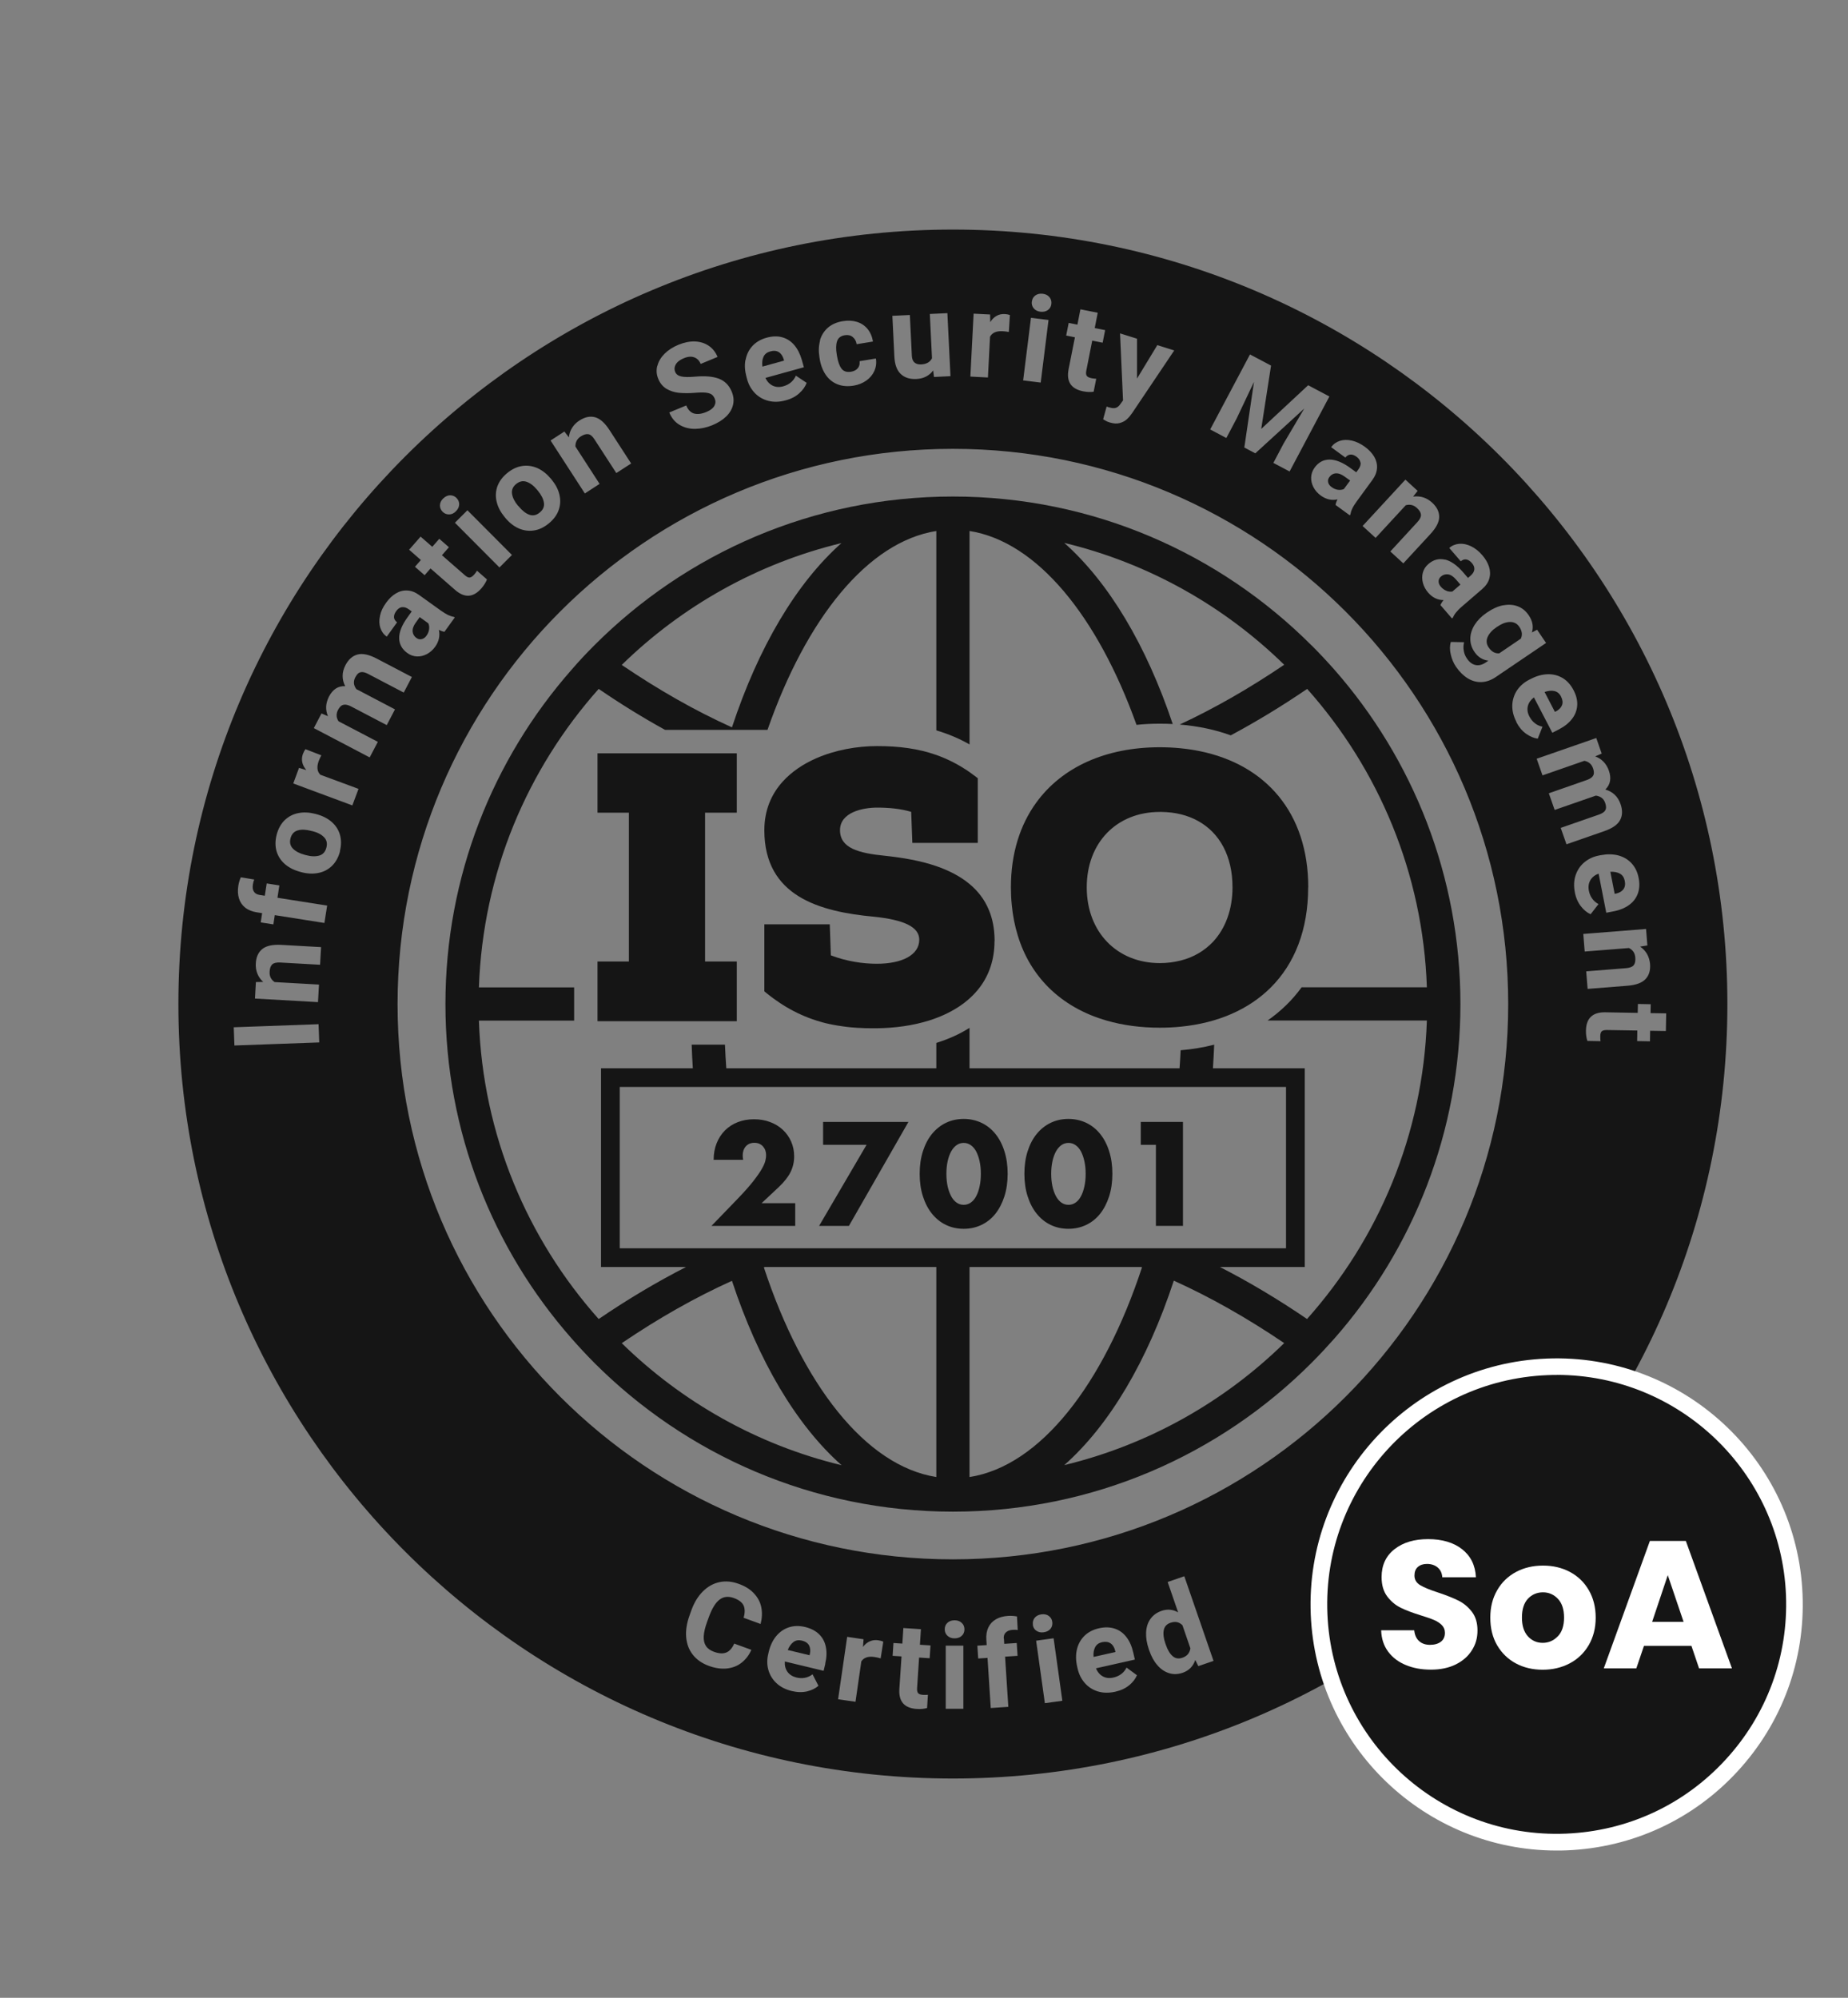 <?xml version="1.0" encoding="UTF-8"?>
<svg id="Layer_1" xmlns="http://www.w3.org/2000/svg" version="1.1" viewBox="0 0 222 240">
  <rect x="0" y="0" width="222" height="240" fill="#808080" stroke="none"/>
  <!-- Generator: Adobe Illustrator 29.0.0, SVG Export Plug-In . SVG Version: 2.1.0 Build 186)  -->
  <defs>
    <style>
      .st0 {
        fill: #fff;
      }

      .st1 {
        fill: #151515;
      }
    </style>
  </defs>
  <g>
    <path class="st1" d="M160.31,80.46c-.88-.99-1.79-1.97-2.73-2.91h-.01c-11.03-11.05-26.27-17.9-43.09-17.9s-32.08,6.84-43.11,17.9h0c-.94.94-1.85,1.91-2.71,2.91-9.43,10.73-15.15,24.79-15.15,40.16s5.72,29.44,15.15,40.17c.87.99,1.78,1.97,2.71,2.91h0c11.03,11.05,26.28,17.9,43.11,17.9s32.07-6.84,43.1-17.9c.94-.94,1.84-1.91,2.73-2.91,9.42-10.73,15.13-24.79,15.13-40.17s-5.72-29.44-15.13-40.16ZM101.1,65.23c-5.44,4.82-9.99,12.52-13.17,22.15-4.41-1.99-8.82-4.5-13.24-7.5,7.21-7.05,16.29-12.2,26.41-14.64ZM74.69,161.36c4.42-3,8.83-5.5,13.24-7.49,3.18,9.63,7.73,17.33,13.17,22.15-10.12-2.44-19.2-7.6-26.41-14.66ZM130.25,149.96h-55.8v-19.38h80.04v19.38h-24.24ZM91.76,152.25s.07-.03.11-.04h20.61v25.23c-8.51-1.34-16.08-11.12-20.72-25.19ZM116.47,177.44h0v-25.23h20.61s.07.03.11.04c-4.64,14.08-12.22,23.86-20.71,25.19ZM127.85,176.01c5.43-4.8,9.99-12.52,13.16-22.16,4.41,1.99,8.83,4.5,13.26,7.5-7.21,7.06-16.29,12.21-26.42,14.66ZM157.02,158.46c-3.49-2.38-6.99-4.47-10.47-6.25h10.19v-23.87h-11.03c.06-.94.11-1.89.15-2.84-1.27.33-2.62.55-4.03.67-.03.72-.08,1.45-.13,2.17h-25.23v-4.86c-1.17.74-2.52,1.35-3.99,1.81v3.05h-25.23c-.07-.94-.12-1.89-.16-2.84h-4c.03.96.08,1.91.14,2.84h-11.03v23.87h10.21c-3.5,1.79-7,3.87-10.49,6.25-8.56-9.61-13.92-22.11-14.39-35.85h11.44v-3.99h-11.44c.24-6.87,1.69-13.43,4.16-19.48,2.47-6.04,5.95-11.57,10.23-16.38,2.66,1.82,5.32,3.46,7.97,4.92h12.31c4.66-13.37,12.03-22.59,20.28-23.89v23.95c1.4.42,2.73.97,3.99,1.69v-25.64h0c8.11,1.28,15.38,10.24,20.06,23.29.91-.1,1.84-.14,2.8-.14.52,0,1.04.01,1.55.04-3.17-9.46-7.68-17.02-13.03-21.76,10.13,2.44,19.21,7.59,26.42,14.64-4.19,2.84-8.38,5.24-12.55,7.18,2.21.19,4.27.62,6.13,1.3,3.06-1.64,6.13-3.5,9.18-5.58,8.55,9.61,13.91,22.11,14.38,35.85h-15.05c-1.12,1.55-2.5,2.88-4.09,3.99h19.14c-.47,13.74-5.83,26.24-14.39,35.85Z"/>
    <polygon class="st1" points="71.78 90.5 71.78 97.63 75.55 97.63 75.55 115.51 71.78 115.51 71.78 118.62 71.78 122.61 71.78 122.68 83.01 122.68 87 122.68 88.51 122.68 88.51 122.61 88.51 118.62 88.51 115.51 87.1 115.51 84.7 115.51 84.7 100.42 84.7 97.63 85.22 97.63 88.51 97.63 88.51 90.5 85.44 90.5 71.78 90.5"/>
    <path class="st1" d="M119.48,113.07c0-.07,0-.14,0-.21-.02-1.35-.26-2.53-.69-3.55h0c-.52-1.26-1.33-2.29-2.32-3.11-1.12-.94-2.5-1.63-3.99-2.15-1.93-.66-4.07-1.02-6.14-1.24-3.22-.32-5.43-.92-5.43-3.08s2.76-2.71,4.46-2.71c1.47,0,2.85.14,4.09.51l.14,3.73h7.86v-7.77c-.06-.04-.12-.09-.17-.13-.27-.21-.55-.41-.81-.6-1.3-.9-2.62-1.57-3.99-2.06-2.19-.77-4.51-1.07-7.11-1.07-2.44,0-5.06.47-7.34,1.47-1.55.68-2.94,1.61-4.01,2.79-1.37,1.51-2.21,3.45-2.21,5.85,0,7.95,6.66,9.79,13.19,10.39,3.53.37,5.42,1.2,5.42,2.76,0,1.84-2.07,2.89-5.1,2.89-1.66,0-3.59-.28-5.52-1.01l-.13-3.73h-7.86v8.05c.25.21.49.41.75.6.12.1.25.19.37.28.25.18.5.35.75.52.25.17.51.33.76.48,1.18.7,2.39,1.24,3.65,1.64h0c.48.15.96.29,1.45.39.05.02.1.03.15.03.22.05.45.1.67.13.05.01.1.02.15.03.24.04.48.08.73.11.33.05.67.09,1.01.12.26.02.51.04.78.06.03,0,.07,0,.11,0,.28.02.55.03.83.04.32,0,.65.01.98.01h.31c2.21-.02,4.4-.32,6.37-.94,2.51-.8,4.66-2.11,6.07-3.99,1.11-1.48,1.76-3.33,1.76-5.55Z"/>
    <path class="st1" d="M157.16,106.59c0-8.97-5.14-14.76-13.07-16.36-1.49-.3-3.09-.46-4.77-.46-6.48,0-11.75,2.38-14.85,6.67-1.94,2.68-3.03,6.11-3.03,10.15,0,.71.03,1.4.1,2.07.12,1.33.37,2.58.73,3.74.75,2.47,2.02,4.55,3.69,6.22,1.86,1.85,4.23,3.2,6.99,3.99,1.94.56,4.09.85,6.37.85.89,0,1.76-.04,2.6-.13,4.41-.45,8.1-2.06,10.75-4.71,2.85-2.85,4.48-6.91,4.48-12.03ZM145.73,113.13c-1.02,1.08-2.33,1.87-3.89,2.26-.78.2-1.62.31-2.51.31-5.15,0-8.78-3.73-8.78-9.1s3.59-9.06,8.78-9.06c.06,0,.13,0,.19,0,1.68.02,3.16.4,4.39,1.08,2.62,1.44,4.15,4.24,4.15,7.97,0,2.67-.84,4.93-2.33,6.54Z"/>
    <path class="st1" d="M95.52,147.27h-10.05l3.1-3.21c.82-.85,1.46-1.57,1.92-2.16.46-.59.81-1.09,1.04-1.5.23-.41.37-.74.42-.99.06-.25.08-.47.08-.65,0-.19-.03-.37-.09-.55-.06-.18-.15-.33-.27-.47s-.27-.25-.44-.33c-.17-.08-.37-.12-.6-.12-.44,0-.79.14-1.04.43-.25.29-.37.65-.37,1.08,0,.12.02.3.05.53h-3.54c0-.73.12-1.39.36-1.99.24-.6.57-1.11,1-1.54s.94-.76,1.53-.99c.59-.23,1.24-.35,1.95-.35s1.34.11,1.93.33c.59.22,1.1.53,1.53.93.43.4.77.87,1.01,1.42.24.55.36,1.14.36,1.78,0,.68-.15,1.32-.44,1.9s-.76,1.17-1.4,1.78l-2.07,1.94h4.04v2.75Z"/>
    <path class="st1" d="M104.1,137.53h-5.22v-2.75h10.25l-7.15,12.49h-3.58l5.7-9.74Z"/>
    <path class="st1" d="M110.48,141.01c0-.99.13-1.9.39-2.71.26-.81.62-1.5,1.09-2.08.47-.57,1.03-1.02,1.67-1.33.65-.31,1.36-.47,2.14-.47s1.48.16,2.14.47c.65.31,1.21.76,1.67,1.33.46.57.83,1.27,1.08,2.08.26.81.39,1.71.39,2.71s-.13,1.9-.39,2.71c-.26.81-.62,1.51-1.08,2.09-.46.58-1.02,1.03-1.67,1.34-.65.31-1.36.47-2.14.47s-1.5-.16-2.14-.47c-.65-.31-1.2-.76-1.67-1.34-.47-.58-.83-1.28-1.09-2.09-.26-.81-.39-1.71-.39-2.71ZM113.69,141.01c0,.55.05,1.05.15,1.51.1.45.24.84.42,1.18s.4.59.65.77c.25.18.54.27.86.27s.59-.09.85-.27c.26-.18.48-.44.65-.77.18-.33.31-.72.41-1.18.1-.45.15-.95.15-1.51s-.05-1.04-.15-1.5c-.1-.46-.24-.85-.41-1.18-.18-.33-.39-.58-.65-.76-.26-.18-.54-.27-.85-.27s-.61.09-.86.27c-.25.18-.47.44-.65.76-.18.33-.32.72-.42,1.18-.1.46-.15.96-.15,1.5Z"/>
    <path class="st1" d="M123.06,141.01c0-.99.13-1.9.39-2.71.26-.81.62-1.5,1.09-2.08.47-.57,1.03-1.02,1.67-1.33.65-.31,1.36-.47,2.14-.47s1.48.16,2.14.47c.65.31,1.21.76,1.67,1.33.46.57.83,1.27,1.08,2.08.26.81.39,1.71.39,2.71s-.13,1.9-.39,2.71c-.26.81-.62,1.51-1.08,2.09s-1.02,1.03-1.67,1.34c-.65.31-1.36.47-2.14.47s-1.5-.16-2.14-.47c-.65-.31-1.2-.76-1.67-1.34-.47-.58-.83-1.28-1.09-2.09-.26-.81-.39-1.71-.39-2.71ZM126.28,141.01c0,.55.05,1.05.15,1.51.1.45.24.84.42,1.18.18.33.4.59.65.77.25.18.54.27.86.27s.59-.09.85-.27c.26-.18.48-.44.65-.77.18-.33.31-.72.41-1.18.1-.45.15-.95.15-1.51s-.05-1.04-.15-1.5c-.1-.46-.24-.85-.41-1.18-.18-.33-.39-.58-.65-.76-.26-.18-.54-.27-.85-.27s-.61.09-.86.27c-.25.18-.47.44-.65.76-.18.33-.32.72-.42,1.18-.1.46-.15.96-.15,1.5Z"/>
    <path class="st1" d="M138.86,137.53h-1.82v-2.75h5.07v12.49h-3.25v-9.74Z"/>
    <g>
      <path class="st1" d="M50.04,76.65c.19.14.4.18.62.13.22-.05.42-.19.58-.42.18-.25.28-.51.31-.78.03-.27,0-.5-.1-.7l-1.03-.74-.47.65c-.29.4-.41.76-.38,1.08.03.32.19.58.46.78Z"/>
      <path class="st1" d="M62.24,60.75l.09.11c.42.5.84.83,1.27.98.43.15.85.06,1.25-.28.4-.33.56-.72.49-1.17-.07-.45-.31-.93-.72-1.43l-.09-.11c-.41-.5-.84-.82-1.27-.97-.44-.15-.86-.06-1.26.27-.4.33-.56.72-.49,1.18.07.46.31.94.72,1.43Z"/>
      <path class="st1" d="M178.85,77.8c.33.49.75.72,1.25.69l2.6-1.77c.21-.45.15-.92-.18-1.41-.27-.4-.65-.6-1.13-.59-.48.01-.98.2-1.51.56l-.12.08c-.52.35-.87.75-1.06,1.18-.18.43-.14.85.14,1.25Z"/>
      <path class="st1" d="M37.5,99.85l-.14-.04c-.62-.16-1.16-.18-1.6-.05-.44.13-.73.45-.86.95-.13.5-.03.91.29,1.24.33.33.8.58,1.42.74l.14.04c.63.17,1.17.18,1.61.05.44-.13.72-.45.85-.96.13-.5.04-.91-.28-1.24-.32-.33-.79-.58-1.42-.74Z"/>
      <path class="st1" d="M173.78,70.99c.25.09.49.11.7.07l.96-.83-.53-.61c-.32-.37-.64-.58-.96-.62-.32-.04-.61.05-.86.27-.18.16-.27.35-.27.57,0,.23.09.45.28.66.2.23.43.39.68.48Z"/>
      <path class="st1" d="M160.47,56.86c-.32.03-.58.18-.78.46-.14.19-.19.4-.14.62.05.22.19.42.42.58.25.18.51.29.77.32.27.03.5,0,.7-.09l.75-1.02-.65-.47c-.4-.29-.75-.42-1.07-.39Z"/>
      <path class="st1" d="M94.19,43.31l-.05-.16c-.12-.39-.31-.68-.59-.85-.27-.17-.62-.2-1.03-.08-.39.11-.65.32-.8.64-.15.32-.19.71-.13,1.18l2.6-.72Z"/>
      <path class="st1" d="M186.94,85.45c.36-.2.6-.45.71-.75.11-.3.07-.64-.13-1.03-.18-.36-.45-.57-.79-.65-.34-.08-.73-.04-1.18.11l1.24,2.39.15-.08Z"/>
      <path class="st1" d="M194.13,107.35c.4-.09.7-.26.89-.52.19-.26.25-.6.16-1.02-.08-.39-.27-.68-.57-.85-.3-.17-.69-.25-1.16-.23l.52,2.65.16-.03Z"/>
    </g>
    <g>
      <path class="st1" d="M140.6,194.95c-.45.16-.72.46-.8.9-.08.44-.02.98.2,1.6l.05.14c.21.61.48,1.07.81,1.36.33.29.72.36,1.18.2.56-.19.88-.57.96-1.13l-.95-2.77c-.39-.4-.87-.5-1.44-.3Z"/>
      <path class="st1" d="M96.33,197.09c-.39-.09-.73-.04-1.01.17-.28.21-.51.53-.69.96l2.62.63.04-.16c.09-.4.05-.74-.1-1.03-.16-.28-.44-.47-.86-.57Z"/>
      <path class="st1" d="M114.47,27.58c-51.39,0-93.04,41.66-93.04,93.04s41.66,93.04,93.04,93.04,93.04-41.66,93.04-93.04S165.86,27.58,114.47,27.58ZM180.6,72.72c.62-.12,1.2-.08,1.73.12.53.2.97.56,1.32,1.08.46.68.59,1.37.38,2.06l.62-.33,1.08,1.59-6.05,4.1c-.56.38-1.14.58-1.71.6-.58.02-1.13-.13-1.65-.45-.52-.32-.99-.78-1.41-1.39-.29-.43-.5-.91-.63-1.47-.13-.56-.13-1.06.01-1.51l1.59.03c-.08.34-.1.67-.04,1.01.05.34.18.65.38.95.3.44.64.7,1.04.78.4.08.81-.02,1.23-.31l.31-.21c-.7-.09-1.26-.44-1.67-1.05-.35-.51-.51-1.05-.5-1.62.01-.57.19-1.12.53-1.66.34-.53.82-1.01,1.42-1.42l.12-.08c.63-.43,1.26-.71,1.89-.83ZM173.59,67.22c.71.17,1.45.69,2.2,1.56l.56.65.32-.28c.26-.23.41-.47.44-.73.03-.26-.07-.53-.3-.79-.21-.24-.43-.38-.66-.42-.23-.04-.45.04-.67.22l-1.38-1.6c.34-.3.74-.46,1.2-.5.45-.04.92.06,1.41.29.48.23.94.59,1.36,1.08.39.45.66.92.81,1.4.15.48.16.95.03,1.41-.13.46-.42.88-.86,1.26l-2.4,2.07c-.33.28-.57.53-.74.74-.17.21-.3.43-.39.64l-.09.08-1.39-1.61c.08-.19.2-.39.38-.6-.73,0-1.35-.31-1.86-.9-.31-.36-.52-.75-.63-1.18-.11-.43-.11-.84,0-1.23.11-.4.33-.74.66-1.02.6-.52,1.26-.7,1.98-.53ZM170.3,58.97l-.54.69c.42-.06.83-.03,1.21.09.39.12.75.34,1.08.64.56.52.84,1.08.84,1.7,0,.62-.35,1.3-1.05,2.06l-3.26,3.53-1.56-1.43,3.26-3.54c.3-.33.44-.62.42-.88-.02-.26-.18-.52-.48-.8-.2-.19-.42-.31-.65-.36-.23-.05-.46-.04-.7.03l-3.62,3.92-1.56-1.43,5.14-5.57,1.46,1.34ZM163.43,55.58c-.03-.26-.19-.5-.47-.71-.26-.19-.51-.28-.74-.26-.23.02-.44.14-.6.36l-1.71-1.25c.27-.37.62-.62,1.05-.76.43-.14.91-.15,1.44-.03.52.12,1.05.37,1.57.75.48.35.85.75,1.11,1.18.25.43.37.89.34,1.37-.03.48-.21.95-.55,1.42l-1.87,2.56c-.25.35-.44.64-.55.89-.12.25-.19.48-.23.71l-.07.1-1.71-1.25c.03-.2.11-.43.24-.67-.71.16-1.38,0-2.02-.46-.38-.28-.68-.62-.88-1.01-.2-.39-.29-.79-.27-1.2.02-.41.16-.79.41-1.14.47-.65,1.07-.97,1.81-.97.73,0,1.57.34,2.5,1.02l.7.51.25-.35c.21-.28.3-.55.27-.82ZM150.14,42.57l1.65.87.9.48-1.18,7.61,5.64-5.25,2.55,1.35-4.78,9.01-1.95-1.03,1.23-2.33,2.48-4.2-5.88,5.38-1.32-.7,1.16-7.88-2.09,4.41-1.23,2.33-1.94-1.03,4.78-9.01ZM133.22,48.93c.34.11.61.13.81.07.2-.06.38-.2.54-.43l.34-.47-.36-8.05,2.04.64v4.79s2.44-4.02,2.44-4.02l2.03.64-5.04,7.5c-.19.28-.4.54-.63.75-.23.22-.52.37-.87.47-.35.1-.75.07-1.21-.07-.16-.05-.29-.1-.39-.15-.1-.05-.23-.13-.4-.23l.42-1.53c.06.02.16.06.28.1ZM128.38,38.79l1.05.21.36-1.84,2.08.41-.36,1.84,1.25.25-.3,1.51-1.25-.25-.71,3.59c-.06.29-.04.51.05.64.09.13.28.22.55.28.22.04.42.07.59.07l-.31,1.56c-.38.06-.8.04-1.26-.05-1.46-.29-2.04-1.17-1.75-2.66l.76-3.83-1.05-.21.3-1.51ZM123.96,36.22c.04-.32.18-.56.42-.73.24-.17.53-.24.88-.2.35.04.62.18.81.41.19.23.27.5.23.82-.04.32-.18.56-.42.73-.24.17-.54.24-.89.2-.35-.04-.62-.18-.81-.41-.19-.23-.27-.5-.23-.82ZM123.85,38.18l2.11.26-.94,7.52-2.11-.26.94-7.52ZM116.95,37.68l1.99.1.02.92c.2-.33.45-.58.75-.75.3-.17.62-.24.98-.22.11,0,.22.02.34.04.12.02.22.05.29.07l-.13,2.04c-.27-.05-.52-.08-.75-.09-.76-.04-1.26.19-1.51.67l-.25,4.89-2.11-.11.39-7.57ZM109.3,37.83l.24,4.91c.02.37.12.64.32.81.19.17.45.24.78.23.65-.03,1.09-.28,1.32-.74l-.26-5.32,2.11-.1.37,7.57-1.98.1-.1-.79c-.22.31-.5.55-.84.73-.34.18-.73.28-1.17.3-.79.04-1.42-.16-1.88-.6-.47-.44-.72-1.13-.77-2.09l-.24-4.9,2.11-.1ZM98.49,40.92c.17-.61.49-1.13.95-1.54.47-.41,1.07-.68,1.82-.8.61-.1,1.18-.07,1.69.09.51.16.93.44,1.27.85.33.4.55.91.65,1.51l-1.96.32c-.06-.37-.22-.66-.47-.86-.25-.21-.57-.28-.94-.22-.51.08-.82.33-.95.74-.13.41-.14.94-.03,1.58l.03.18c.11.66.28,1.16.53,1.5.25.34.63.47,1.15.39.36-.06.63-.2.82-.43.19-.23.25-.51.21-.84l1.96-.32c.09.53.02,1.03-.18,1.49-.21.46-.53.85-.97,1.16-.44.31-.94.51-1.52.61-.75.12-1.41.06-1.99-.18-.57-.24-1.04-.63-1.39-1.16-.35-.53-.59-1.16-.7-1.89l-.03-.18c-.12-.73-.09-1.4.08-2.01ZM89.57,43.23c.12-.65.39-1.2.82-1.67.43-.46,1-.8,1.7-.99.69-.19,1.32-.21,1.88-.05.57.16,1.05.47,1.45.94.4.47.7,1.07.91,1.8l.24.86-4.62,1.28c.2.43.49.74.87.93.38.18.8.21,1.27.08.35-.1.66-.25.92-.47.26-.22.46-.49.6-.81l1.29.86c-.15.44-.44.85-.87,1.24-.42.39-.96.68-1.63.86-.75.21-1.44.23-2.08.07-.64-.16-1.18-.47-1.63-.93-.44-.46-.76-1.01-.94-1.67l-.07-.26c-.2-.73-.25-1.42-.13-2.06ZM78.98,43.93c.13-.52.42-1,.86-1.44.44-.44,1-.8,1.68-1.08.69-.28,1.34-.41,1.97-.39.63.03,1.18.2,1.65.52.47.32.83.77,1.06,1.34l-2.03.84c-.16-.4-.42-.66-.77-.79-.35-.13-.77-.1-1.26.11-.31.13-.56.28-.74.46-.18.18-.29.37-.34.58-.05.2-.03.4.05.6.12.29.37.47.75.55.38.08.92.08,1.63.02,1.19-.11,2.14-.03,2.86.24.72.27,1.23.79,1.55,1.55.23.55.28,1.08.16,1.59-.12.51-.39.98-.82,1.4-.43.42-.99.77-1.69,1.06-.67.27-1.34.42-2.02.43-.68.01-1.3-.14-1.86-.46-.56-.32-.99-.82-1.27-1.51l2.04-.84c.22.54.54.86.95.97.41.11.91.05,1.49-.2.46-.19.77-.43.93-.71.16-.28.18-.58.05-.88-.09-.22-.22-.39-.37-.5-.16-.11-.39-.18-.7-.22-.31-.03-.75-.03-1.31.02-.72.06-1.37.05-1.93,0-.56-.06-1.06-.23-1.5-.49-.43-.27-.76-.66-.97-1.18-.22-.52-.26-1.04-.12-1.57ZM67.8,51.84l.54.7c.04-.42.17-.81.39-1.15.22-.35.51-.64.89-.88.64-.41,1.26-.54,1.85-.39.6.16,1.18.67,1.74,1.53l2.61,4.03-1.78,1.15-2.62-4.04c-.24-.38-.49-.59-.75-.63-.26-.04-.55.05-.89.26-.23.15-.4.33-.51.54-.11.21-.15.44-.14.69l2.9,4.48-1.77,1.15-4.12-6.36,1.66-1.08ZM59.74,58.46c.21-.6.6-1.14,1.18-1.62.58-.48,1.19-.77,1.82-.86.63-.09,1.24,0,1.83.26.59.27,1.12.69,1.6,1.26l.09.11c.47.57.79,1.17.94,1.8.15.63.13,1.24-.08,1.84-.2.6-.6,1.14-1.18,1.62-.58.48-1.19.77-1.82.86-.63.09-1.24,0-1.83-.26-.59-.27-1.12-.69-1.59-1.26l-.09-.11c-.47-.57-.79-1.17-.94-1.8-.16-.63-.13-1.24.07-1.85ZM61.5,66.67l-1.5,1.5-5.35-5.37,1.5-1.5,5.35,5.37ZM53.24,59.89c.25-.25.53-.38.82-.39.3,0,.56.1.78.32.22.23.33.49.32.78-.01.3-.14.57-.39.82-.25.25-.52.38-.82.38-.3,0-.56-.1-.78-.32-.22-.23-.33-.49-.32-.78.01-.3.14-.57.39-.82ZM50.52,64.46l1.41,1.23.84-.96,1.16,1.01-.84.96,2.76,2.41c.23.2.42.29.58.27.16-.02.33-.13.52-.34.15-.17.27-.33.35-.48l1.2,1.05c-.14.36-.37.72-.67,1.07-.98,1.12-2.03,1.18-3.17.18l-2.94-2.57-.71.81-1.16-1.01.71-.81-1.41-1.24,1.39-1.59ZM45.65,73.97c.11-.53.36-1.05.74-1.57.35-.48.74-.86,1.17-1.11.43-.26.89-.38,1.37-.35.48.02.95.2,1.42.54l2.58,1.85c.35.25.65.43.89.55.25.11.48.19.71.23l.1.07-1.24,1.72c-.2-.03-.43-.11-.67-.23.16.71.01,1.38-.44,2.02-.28.39-.61.68-1,.89-.39.2-.79.3-1.2.28-.41-.02-.8-.15-1.15-.41-.65-.47-.97-1.07-.98-1.8,0-.73.33-1.57,1.01-2.5l.5-.7-.35-.25c-.28-.2-.56-.29-.82-.26-.26.03-.49.19-.7.48-.19.26-.27.51-.26.74.02.23.14.43.37.6l-1.24,1.72c-.37-.26-.62-.61-.77-1.05-.14-.43-.16-.91-.04-1.44ZM28.16,125.6l-.08-2.19,10.19-.37.08,2.19-10.19.37ZM38.45,115.9l-4.8-.27c-.45-.02-.76.05-.95.23-.19.18-.29.47-.31.87-.02.27.03.52.13.73.11.21.26.38.47.52l5.33.3-.12,2.11-7.57-.43.11-1.98.88-.02c-.32-.28-.55-.62-.7-.99-.15-.38-.22-.79-.19-1.24.04-.76.3-1.33.78-1.72.48-.39,1.23-.55,2.26-.5l4.8.27-.12,2.11ZM38.98,110.88l-5.97-.94-.17,1.11-1.52-.24.17-1.11-.64-.1c-.56-.09-1.02-.27-1.39-.56-.36-.29-.61-.65-.75-1.1-.14-.45-.17-.96-.08-1.53.05-.34.15-.68.3-1.02l1.61.27c-.07.16-.12.36-.16.59-.06.36-.02.64.12.86.14.22.36.35.67.4l.64.1.23-1.48,1.52.24-.23,1.48,5.97.94-.33,2.09ZM40.85,102.26c-.19.73-.52,1.32-.97,1.76-.46.44-1,.73-1.64.85-.63.13-1.31.1-2.03-.09l-.14-.04c-.72-.19-1.32-.49-1.82-.91-.49-.42-.83-.93-1.02-1.54-.18-.61-.18-1.28,0-2,.19-.73.52-1.32.97-1.76.46-.44,1.01-.73,1.64-.85.64-.13,1.31-.09,2.03.09l.14.04c.72.19,1.32.49,1.81.91.49.42.83.93,1.01,1.54.18.61.18,1.28,0,2ZM42.34,96.76l-7.11-2.64.69-1.87.88.26c-.25-.29-.42-.61-.49-.94-.07-.33-.04-.67.08-1,.04-.1.09-.21.14-.31.06-.11.11-.19.16-.26l1.91.74c-.13.24-.23.47-.31.68-.26.71-.2,1.26.19,1.65l4.59,1.7-.74,1.98ZM46.44,87.1l-4.24-2.22c-.28-.15-.52-.22-.72-.23-.2,0-.36.04-.5.15-.13.11-.26.27-.37.48-.13.24-.18.48-.17.71.01.23.09.45.23.66l4.72,2.47-.98,1.87-6.71-3.52.92-1.76.78.33c-.16-.37-.24-.76-.22-1.16.02-.4.14-.81.35-1.22.22-.41.49-.73.81-.94.32-.21.7-.31,1.13-.29-.21-.39-.31-.81-.31-1.24,0-.43.12-.86.35-1.3.36-.68.84-1.1,1.44-1.26.6-.16,1.36,0,2.27.47l4.26,2.23-.98,1.87-4.26-2.23c-.28-.15-.52-.22-.71-.23-.19,0-.36.04-.49.15-.13.11-.25.27-.36.48-.13.25-.18.5-.16.74.03.24.13.47.3.69.03.01.08.03.15.07l4.48,2.35-.98,1.87ZM91.39,195.1l-2.06-.75c.17-.59.17-1.08,0-1.47-.18-.38-.57-.69-1.19-.91-.65-.23-1.21-.17-1.69.19-.48.36-.91,1.05-1.28,2.06l-.22.6c-.25.68-.38,1.26-.41,1.73-.03.47.06.87.26,1.18.2.31.53.55.98.71.59.21,1.08.24,1.47.08.39-.16.71-.52.95-1.07l2.06.75c-.28.64-.68,1.16-1.18,1.55-.5.39-1.09.62-1.76.69-.67.07-1.39-.03-2.16-.31-.82-.3-1.46-.74-1.93-1.34-.47-.59-.73-1.3-.8-2.11-.07-.81.07-1.69.41-2.63l.21-.59c.34-.94.8-1.7,1.39-2.28.58-.58,1.24-.95,1.98-1.11.74-.16,1.51-.09,2.31.2.79.28,1.41.67,1.86,1.17.46.49.75,1.05.87,1.68.12.62.09,1.28-.09,1.98ZM99.15,199.85l-.21.87-4.66-1.12c-.03.48.07.89.31,1.23.24.34.6.57,1.07.69.35.09.7.1,1.03.04.33-.06.64-.2.92-.42l.71,1.38c-.35.31-.8.53-1.36.67-.56.13-1.17.12-1.84-.04-.75-.18-1.37-.5-1.85-.95-.48-.45-.8-.99-.97-1.6-.17-.62-.17-1.25-.01-1.91l.06-.26c.18-.74.47-1.36.89-1.87.42-.51.92-.86,1.52-1.06.6-.2,1.26-.21,1.97-.04.69.17,1.25.46,1.67.87.42.41.69.92.81,1.53.12.6.1,1.27-.08,2.01ZM105.77,199.22c-.26-.08-.51-.13-.73-.16-.75-.11-1.27.07-1.57.53l-.7,4.85-2.09-.3,1.09-7.5,1.97.29-.07.92c.23-.31.51-.54.82-.67.31-.14.64-.18,1-.13.11.02.22.04.34.07.12.03.21.07.28.1l-.32,2.02ZM111.68,199.21l-1.27-.08-.24,3.66c-.02.3.03.51.13.62.11.12.3.18.58.2.23.01.43.01.59-.01l-.1,1.59c-.37.11-.79.14-1.26.11-1.48-.1-2.17-.9-2.07-2.41l.26-3.9-1.07-.07.1-1.54,1.07.07.12-1.87,2.11.14-.12,1.87,1.27.08-.1,1.54ZM115.73,205.28h-2.12s0-7.58,0-7.58h2.12s0,7.58,0,7.58ZM115.53,196.52c-.22.2-.5.3-.86.3-.35,0-.63-.1-.85-.31-.22-.2-.33-.46-.33-.78,0-.32.11-.58.33-.78.22-.2.5-.3.85-.3.35,0,.64.1.86.31.22.2.33.46.33.78,0,.32-.11.58-.33.78ZM120.6,196.84l.04.64,1.5-.1.1,1.54-1.5.1.39,6.03-2.11.14-.39-6.02-1.12.07-.1-1.54,1.12-.07-.04-.64c-.04-.57.04-1.06.24-1.48.2-.42.5-.74.91-.98.41-.24.9-.37,1.47-.41.34-.02.69,0,1.06.07l.09,1.63c-.17-.03-.37-.04-.61-.02-.36.02-.63.13-.82.31-.19.18-.27.43-.25.74ZM124.08,195.18c-.04-.31.03-.59.21-.82.19-.23.45-.37.8-.42.35-.05.65.01.89.18.24.17.39.41.43.73.04.31-.03.59-.21.82-.19.23-.46.37-.81.42-.35.05-.64-.01-.89-.18s-.39-.41-.43-.73ZM125.52,204.61l-1.05-7.51,2.1-.29,1.05,7.51-2.1.29ZM135.65,202.45c-.44.37-1,.63-1.67.78-.76.17-1.45.16-2.08-.03-.63-.19-1.16-.53-1.58-1.01-.42-.48-.71-1.05-.86-1.71l-.06-.26c-.17-.74-.18-1.43-.03-2.07.15-.64.45-1.18.9-1.63.45-.44,1.03-.75,1.75-.91.7-.16,1.32-.14,1.88.04.56.18,1.03.52,1.41,1.01.38.49.65,1.1.82,1.84l.2.87-4.67,1.05c.18.44.46.77.82.97.37.2.79.25,1.27.14.36-.08.67-.22.94-.42.27-.2.49-.46.64-.78l1.25.92c-.18.43-.48.83-.92,1.2ZM143.95,200.15l-.36-.73c-.26.76-.76,1.27-1.5,1.53-.58.2-1.13.22-1.66.05s-1-.49-1.4-.96c-.41-.47-.73-1.06-.97-1.76l-.05-.14c-.25-.73-.36-1.41-.33-2.03.03-.63.2-1.17.52-1.62.32-.45.77-.78,1.36-.98.68-.23,1.34-.17,1.97.19l-1.26-3.65,2-.69,3.51,10.17-1.8.62ZM114.47,187.33c-36.84,0-66.71-29.86-66.71-66.7s29.87-66.71,66.71-66.71,66.71,29.86,66.71,66.71-29.86,66.7-66.71,66.7ZM182.17,86.73c-.36-.69-.52-1.36-.5-2.02.03-.66.22-1.25.57-1.78.36-.53.84-.95,1.44-1.26l.24-.12c.67-.35,1.34-.53,1.99-.55.66-.02,1.26.13,1.8.45.54.32.98.81,1.32,1.46.33.63.48,1.24.44,1.83-.04.59-.24,1.13-.62,1.62-.37.49-.9.91-1.57,1.26l-.8.41-2.21-4.25c-.38.29-.62.63-.73,1.04-.1.41-.04.83.19,1.26.17.32.38.59.65.8.26.21.57.35.92.42l-.57,1.44c-.46-.06-.93-.26-1.4-.59-.47-.33-.86-.8-1.18-1.41ZM187.51,99.45l4.54-1.58c.3-.1.52-.23.66-.36.14-.14.21-.29.22-.46.01-.17-.02-.37-.1-.59-.09-.27-.24-.48-.43-.62-.2-.14-.43-.23-.71-.26-.03.01-.08.03-.15.06l-4.78,1.66-.7-2,4.52-1.58c.3-.1.52-.23.66-.36.14-.14.22-.29.23-.46.01-.17-.02-.37-.1-.6-.09-.26-.22-.46-.4-.61-.18-.15-.39-.24-.64-.29l-5.03,1.75-.7-2,7.16-2.49.65,1.87-.78.34c.38.13.72.35,1,.64.28.29.5.65.65,1.09.15.44.2.85.13,1.23-.07.38-.25.72-.56,1.02.43.12.8.32,1.12.62.31.29.55.67.71,1.14.25.73.23,1.37-.06,1.91-.29.55-.93.99-1.9,1.33l-4.54,1.58-.7-2ZM189.19,107.22c-.15-.76-.12-1.45.09-2.08.21-.62.56-1.14,1.05-1.55.49-.41,1.07-.68,1.73-.81l.26-.05c.74-.14,1.43-.13,2.07.03.64.17,1.17.48,1.6.94.43.46.72,1.05.86,1.77.14.7.1,1.33-.1,1.88-.2.55-.55,1.01-1.05,1.37-.5.36-1.12.62-1.86.76l-.88.17-.92-4.7c-.45.17-.78.43-.99.79-.21.36-.27.78-.18,1.26.07.36.2.68.4.95.19.28.45.5.76.66l-.95,1.22c-.43-.19-.82-.51-1.17-.96-.35-.45-.6-1.01-.73-1.69ZM190.18,112.2l7.56-.6.16,1.98-.87.14c.35.24.63.54.83.89.2.35.32.76.36,1.2.06.76-.12,1.36-.54,1.81-.42.45-1.15.72-2.17.8l-4.79.38-.17-2.11,4.8-.38c.45-.04.75-.16.91-.36.16-.2.22-.51.19-.91-.02-.27-.1-.51-.23-.7-.13-.19-.31-.34-.53-.45l-5.32.42-.17-2.11ZM198.23,123.83l-.02,1.27-1.54-.03.02-1.27-3.66-.06c-.3,0-.5.05-.62.16-.11.12-.17.31-.17.59,0,.23,0,.43.04.59l-1.59-.03c-.12-.37-.18-.78-.17-1.25.03-1.48.8-2.21,2.31-2.19l3.91.07.02-1.07,1.54.03-.02,1.07,1.88.03-.04,2.12-1.88-.03Z"/>
      <path class="st1" d="M133.96,198.29c-.1-.4-.28-.69-.55-.87-.26-.18-.61-.23-1.02-.14-.39.09-.67.29-.83.6-.16.31-.23.7-.19,1.17l2.63-.59-.04-.16Z"/>
    </g>
  </g>
  <g>
    <circle class="st1" cx="187" cy="192.74" r="28.56"/>
    <path class="st0" d="M186.99,222.31c-15.75,0-28.88-12.48-29.53-28.36-.66-16.29,12.05-30.08,28.34-30.74,16.28-.66,30.08,12.05,30.74,28.34h0c.32,7.89-2.45,15.43-7.8,21.24-5.35,5.81-12.65,9.18-20.54,9.5-.41.02-.81.02-1.21.02ZM187.01,165.18c-.38,0-.75,0-1.13.02-15.19.62-27.04,13.47-26.42,28.66.62,15.19,13.47,27.05,28.66,26.42,7.36-.3,14.16-3.44,19.15-8.86,4.99-5.41,7.57-12.45,7.28-19.8h0c-.6-14.81-12.84-26.45-27.53-26.45Z"/>
  </g>
  <g>
    <path class="st0" d="M168.89,200.03c-.89-.36-1.6-.9-2.13-1.61-.53-.71-.81-1.57-.84-2.57h3.97c.06.57.25,1,.59,1.3.33.3.77.45,1.31.45s.99-.13,1.31-.38c.32-.25.48-.61.48-1.06,0-.38-.13-.69-.38-.94-.25-.25-.57-.45-.94-.61s-.9-.34-1.58-.55c-.99-.31-1.8-.61-2.42-.92-.63-.31-1.16-.76-1.61-1.35-.45-.6-.68-1.37-.68-2.33,0-1.43.52-2.54,1.55-3.35,1.03-.81,2.38-1.21,4.04-1.21s3.05.4,4.08,1.21c1.03.81,1.59,1.93,1.66,3.37h-4.04c-.03-.49-.21-.88-.55-1.17-.33-.28-.76-.43-1.29-.43-.45,0-.81.12-1.09.36-.28.24-.41.59-.41,1.04,0,.49.23.88.7,1.16.47.28,1.19.57,2.18.89.99.33,1.79.65,2.41.96.62.31,1.15.75,1.6,1.33.45.58.68,1.33.68,2.25s-.22,1.67-.67,2.38c-.44.71-1.09,1.28-1.93,1.7-.84.42-1.84.63-2.99.63s-2.12-.18-3.01-.55Z"/>
    <path class="st0" d="M182.1,199.83c-.95-.51-1.7-1.24-2.25-2.18s-.82-2.05-.82-3.32.28-2.35.83-3.3c.55-.95,1.31-1.68,2.27-2.19.96-.51,2.04-.76,3.23-.76s2.27.25,3.23.76c.96.51,1.72,1.24,2.27,2.19.55.95.83,2.05.83,3.3s-.28,2.35-.84,3.31c-.56.95-1.32,1.68-2.29,2.19-.97.51-2.05.76-3.24.76s-2.27-.25-3.22-.76ZM187.14,196.58c.5-.52.75-1.27.75-2.25s-.24-1.72-.73-2.25c-.49-.52-1.09-.79-1.8-.79s-1.33.26-1.81.77c-.48.52-.72,1.27-.72,2.26s.24,1.72.71,2.25c.47.52,1.07.79,1.78.79s1.32-.26,1.82-.79Z"/>
    <path class="st0" d="M203.21,197.72h-5.72l-.92,2.71h-3.91l5.54-15.31h4.32l5.54,15.31h-3.95l-.92-2.71ZM202.25,194.84l-1.9-5.61-1.88,5.61h3.77Z"/>
  </g>
</svg>